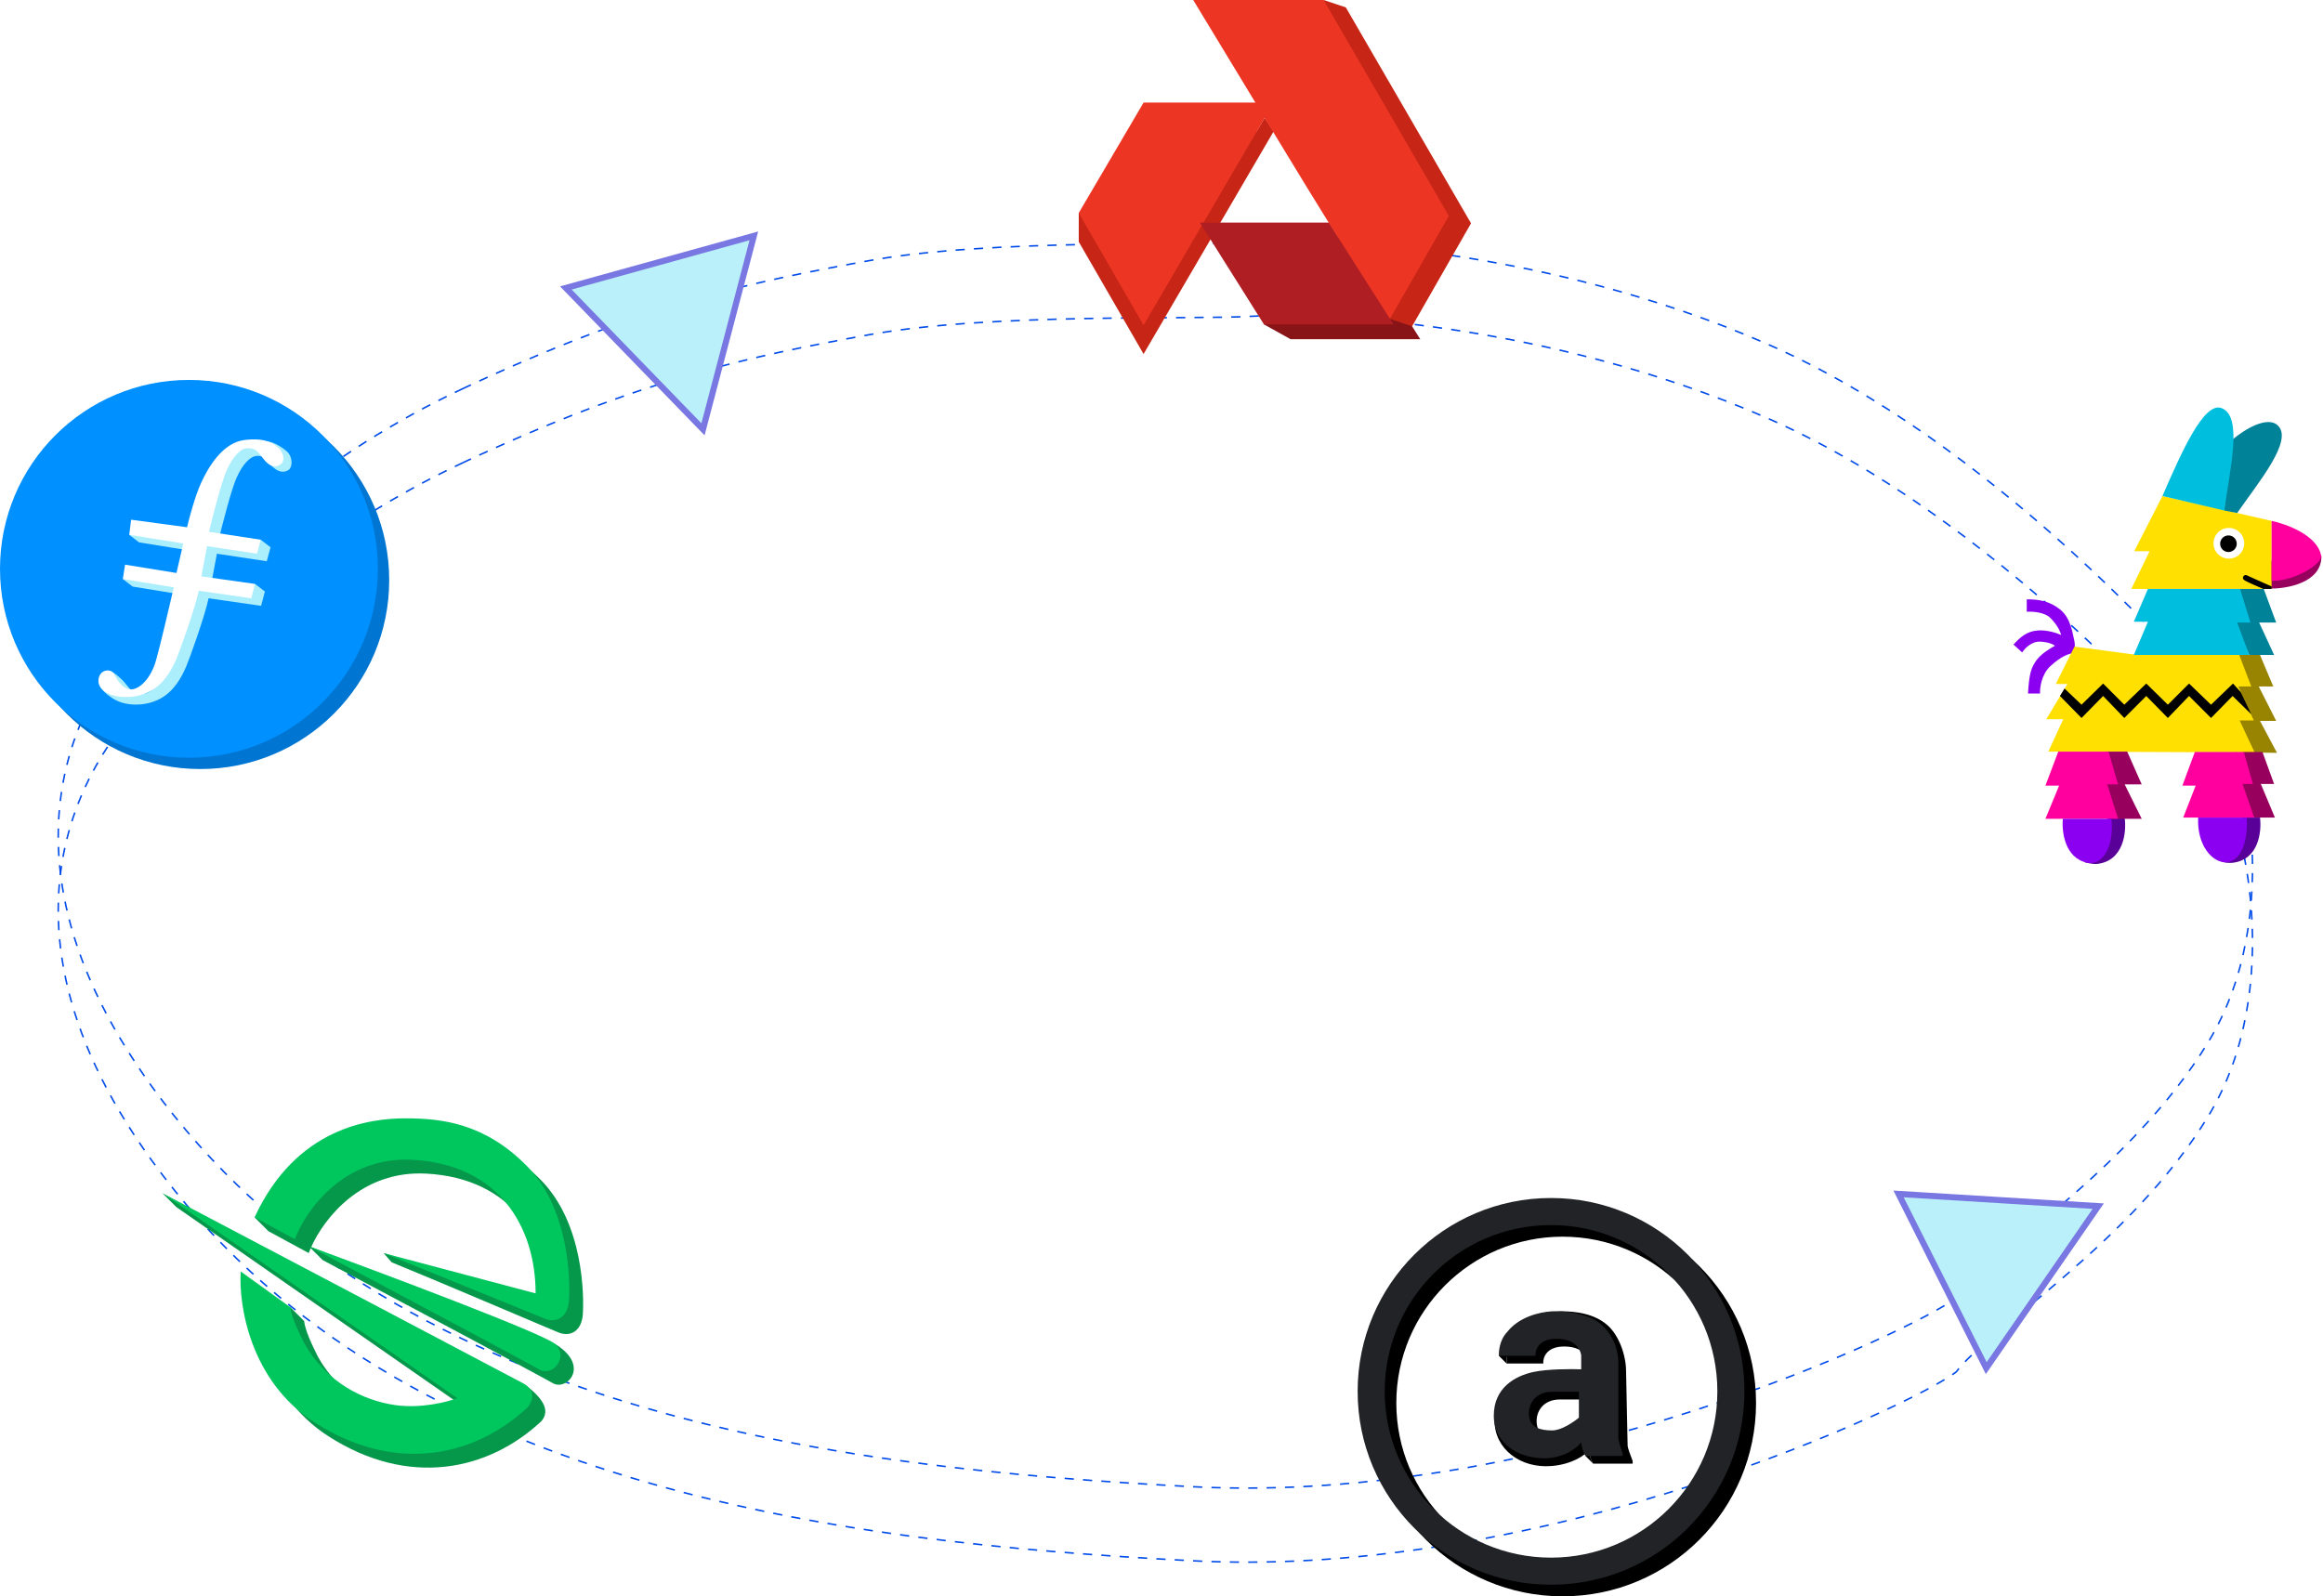 <svg width="758" height="521" viewBox="0 0 758 521" fill="none" xmlns="http://www.w3.org/2000/svg">
<path d="M151.135 126.793C104.713 148.553 74.168 178.171 64.698 190.261C33.871 209.402 -12.31 269.082 49.587 354.673C126.957 461.662 273.236 479.191 389.292 485.236C505.347 491.28 625.03 433.857 638.328 423.581C648.604 409.678 695.147 381.873 720.534 340.166C745.921 298.458 732.019 241.035 722.952 228.946C713.885 216.857 649.813 144.322 576.673 112.286C503.534 80.249 427.977 77.832 408.634 79.04C389.292 80.249 323.406 77.832 283.512 85.085C243.617 92.338 209.163 99.592 151.135 126.793Z" stroke="#004BE9" stroke-width="0.5" stroke-linejoin="round" stroke-dasharray="3 3"/>
<g filter="url(#filter0_f_94_32)">
<path d="M151.135 150.971C104.713 172.731 74.168 202.35 64.698 214.439C33.871 233.58 -12.31 293.26 49.587 378.851C126.957 485.84 273.236 503.369 389.292 509.414C505.347 515.458 625.03 458.035 638.328 447.759C648.604 433.857 695.147 406.052 720.534 364.344C745.921 322.637 732.019 265.213 722.952 253.124C713.885 241.035 649.813 168.5 576.673 136.464C503.534 104.428 427.977 102.01 408.634 103.219C389.292 104.428 323.406 102.01 283.512 109.263C243.617 116.517 209.163 123.77 151.135 150.971Z" stroke="#004BE9" stroke-width="0.5" stroke-linejoin="round" stroke-dasharray="3 3"/>
</g>
<path d="M245.978 76.98L184.636 93.984L229.386 140.118L245.978 76.98Z" fill="#BAF0F9" stroke="#7977E2" stroke-width="2"/>
<path d="M619.499 389.669L648.113 446.53L684.658 393.659L619.499 389.669Z" fill="#BAF0F9" stroke="#7977E2" stroke-width="2"/>
<path d="M400.227 77.478H442.41L463.441 110.717H421.137L412.434 105.882L415.662 102.014L400.227 77.478Z" fill="#891418"/>
<path d="M373.152 115.551L352 78.928V69.5L357.891 68.896L373.152 42.909H410.017L412.676 38.437L415.577 42.909L373.152 115.551Z" fill="#C72617"/>
<path d="M480 72.884L460.781 106.486L453.529 104.069L453.867 95.608C448.98 87.921 443.464 79.248 440.717 74.939C436.462 68.267 409.533 23.811 396.6 2.417H398.654H431.289L431.893 0L439.146 2.417L480 72.884Z" fill="#C72617"/>
<path d="M352 69.5L373.152 33.481H415.577L373.152 106.123L352 69.5Z" fill="#ED3524"/>
<path d="M391.524 72.643L412.435 105.882H454.739L433.708 72.643H391.524Z" fill="#AE1E23"/>
<path d="M472.749 70.467L453.53 104.069C448.615 96.333 437.721 79.194 433.466 72.522C429.211 65.85 402.282 21.394 389.349 0H391.403H431.895L472.749 70.467Z" fill="#ED3524"/>
<path fill-rule="evenodd" clip-rule="evenodd" d="M509.894 521C544.747 521 573.001 492.746 573.001 457.893C573.001 423.04 544.747 394.786 509.894 394.786C475.041 394.786 446.787 423.04 446.787 457.893C446.787 492.746 475.041 521 509.894 521ZM509.894 512.165C539.867 512.165 564.165 487.867 564.165 457.893C564.165 427.92 539.867 403.621 509.894 403.621C479.92 403.621 455.622 427.92 455.622 457.893C455.622 487.867 479.92 512.165 509.894 512.165Z" fill="black"/>
<path fill-rule="evenodd" clip-rule="evenodd" d="M506.107 517.214C540.96 517.214 569.214 488.96 569.214 454.107C569.214 419.254 540.96 391 506.107 391C471.254 391 443 419.254 443 454.107C443 488.96 471.254 517.214 506.107 517.214ZM506.107 508.379C536.08 508.379 560.378 484.08 560.378 454.107C560.378 424.133 536.08 399.835 506.107 399.835C476.133 399.835 451.835 424.133 451.835 454.107C451.835 484.08 476.133 508.379 506.107 508.379Z" fill="#222326"/>
<path fill-rule="evenodd" clip-rule="evenodd" d="M491.592 445.019H503.583C503.414 443.168 504.542 439.466 510.398 439.466C517.719 439.466 518.476 444.388 518.476 445.019V449.437C515.194 449.311 507.47 449.311 502.825 450.32C497.019 451.582 487.68 454.485 487.68 463.699C487.68 472.913 496.136 479.349 506.359 478.466C512.898 477.901 517.172 475.016 518.476 473.291C518.506 473.624 518.577 474.12 518.697 474.68C518.911 475.674 519.283 476.869 519.864 477.709H532.738V476.825C532.275 475.521 531.097 472.685 531.097 471.777L530.592 447.544C530.592 442.369 528.303 435.85 524.534 432.524C520.243 428.738 514.185 427.98 509.515 427.98C505.342 427.98 498.155 432.398 494.369 437.194C493.488 438.115 492.886 439.138 492.476 440.137C491.592 442.288 491.592 444.33 491.592 445.019ZM517.719 465.213V456.757H509.01C503.583 456.757 501.058 460.67 501.437 464.582C501.816 468.495 505.223 469.379 509.01 469.379C512.039 469.379 516.078 466.602 517.719 465.213Z" fill="black"/>
<path d="M489.068 442.495L491.592 445.019C491.592 444.33 491.592 442.288 492.476 440.137L489.068 442.495Z" fill="black"/>
<path d="M517.34 475.184L519.864 477.709C519.283 476.869 518.911 475.674 518.697 474.68L517.34 475.184Z" fill="black"/>
<path fill-rule="evenodd" clip-rule="evenodd" d="M489.069 442.495H501.059C500.891 440.644 502.018 436.942 507.874 436.942C515.195 436.942 515.952 441.864 515.952 442.495V446.913C512.67 446.786 504.946 446.786 500.302 447.796C494.496 449.058 487.428 452.845 487.428 462.058C487.428 471.272 495.632 475.942 503.836 475.942C510.399 475.942 514.648 472.492 515.952 470.767C516.036 471.693 516.432 473.872 517.34 475.185H529.457V474.301C528.994 472.997 528.069 470.161 528.069 469.252V445.019C528.069 439.845 525.923 435.049 522.01 431.893C518.098 428.738 510.525 427.728 506.36 427.981C502.195 428.233 495.632 429.874 491.845 434.67C489.069 437.573 489.069 441.485 489.069 442.495ZM515.195 462.689V454.233H506.486C501.059 454.233 498.535 458.146 498.913 462.058C499.292 465.971 502.7 466.854 506.486 466.854C509.515 466.854 513.554 464.078 515.195 462.689Z" fill="#222326"/>
<circle cx="65.35" cy="189.349" r="61.651" fill="#0076D2"/>
<circle cx="61.651" cy="185.65" r="61.651" fill="#0190FF"/>
<path d="M54.129 217.955C55.411 213.418 58.527 200.2 59.924 194.158L43.279 191.446L40.073 188.98L43.785 188.24L44.019 186.76L60.787 189.473L63.007 179.855L45.375 177.019L42.169 174.553H45.683L45.991 172.087L64.24 174.553C64.939 171.553 66.829 164.467 68.802 160.127C71.268 154.702 75.583 146.441 82.612 145.578C85.575 145.214 85.863 143.876 87.544 144.098C89.763 144.392 92.658 146.448 93.585 147.304C95.681 149.239 95.435 152.492 94.202 153.346C91.53 155.195 88.9 152.482 87.79 151.126C86.68 149.77 85.941 148.66 83.845 148.783C81.749 148.907 79.282 151.249 77.186 155.935C75.51 159.683 72.624 170.895 71.391 176.033L83.844 178.006L85.078 176.156L88.284 178.622L87.05 183.184L70.775 180.718L68.925 190.582L81.872 192.309L83.228 190.582L86.434 193.048L85.201 197.734L68.062 195.268C66.829 201.186 61.527 215.859 60.787 217.462C60.048 219.065 58.075 224.12 53.636 227.203C49.197 230.285 43.279 230.532 39.333 229.176C35.387 227.819 31.195 223.627 32.305 221.654C33.018 220.388 34.046 218.353 35.881 218.942C36.984 219.296 39.409 221.298 40.566 222.641C41.719 223.978 43.402 226.833 46.238 226.586C49.074 226.34 52.526 223.627 54.129 217.955Z" fill="#ABEEFC"/>
<path d="M50.923 215.489C52.206 210.952 55.321 197.734 56.718 191.692L40.073 188.98L40.813 184.294L57.582 187.007L59.801 177.389L42.169 174.553L42.785 169.621L61.034 172.087C61.733 169.087 63.623 162.001 65.596 157.661C68.062 152.236 72.748 144.468 79.776 143.605C86.804 142.742 89.393 144.838 90.996 146.317C92.599 147.797 93.092 150.51 91.489 151.619C88.284 153.715 85.941 149.647 84.831 148.29C83.722 146.934 82.735 146.194 80.639 146.317C78.543 146.441 76.077 148.783 73.981 153.469C72.304 157.217 69.419 168.429 68.186 173.567L85.078 176.156L83.845 180.718L67.569 178.252L65.719 188.116L83.228 190.582L81.995 195.268L64.856 192.802C63.623 198.72 58.322 213.393 57.582 214.996C56.842 216.599 54.869 221.654 50.43 224.737C45.991 227.819 40.073 228.066 36.127 226.71C32.182 225.353 31.442 222.147 32.675 220.175C33.908 218.202 36.62 218.572 37.36 220.175C38.1 221.778 40.196 225.23 43.032 224.983C45.868 224.737 49.321 221.161 50.923 215.489Z" fill="white"/>
<path d="M100.732 408.973L87.577 401.832L83.067 397.322L90.27 396.571C104.106 372.148 125.9 369.51 136.813 369.51C148.464 369.51 162.746 371.013 176.652 385.295C190.558 399.577 190.558 423.255 190.182 428.893C189.806 434.53 186.048 436.41 182.289 434.906C179.283 433.704 144.079 418.62 127.792 411.98L125.161 408.973L146.96 416.114L146.209 417.223L179.283 426.638C179.283 404.839 167.256 384.544 139.068 383.04C118.02 381.918 105.813 397.515 101.529 407.035L181.162 438.665C192.813 445.806 184.92 454.074 180.41 451.443C176.802 449.339 128.795 423.756 105.242 411.228L101.381 407.368C101.137 407.927 100.92 408.464 100.732 408.973Z" fill="#05984B"/>
<path d="M153.725 460.839L57.51 393.94L53 389.43L66.154 397.322V398.491C105.884 419.41 169.395 450.403 172.142 452.571C179.283 458.208 178.531 461.591 176.652 463.846C159.363 480.007 133.43 485.645 107.121 468.732C86.074 455.202 82.316 430.271 83.067 419.497L93.215 426.813L94.718 426.638L99.228 431.148C99.604 434.155 101.483 438.289 103.739 442.799C110.88 455.578 122.906 461.591 133.43 463.094C141.849 464.297 150.468 462.092 153.725 460.839Z" fill="#05984B"/>
<path d="M96.222 404.463L83.067 397.322C96.597 368.007 120.651 365 132.302 365C143.954 365 158.235 366.503 172.142 380.785C186.048 395.067 186.048 418.745 185.672 424.383C185.296 430.02 181.538 431.9 177.779 430.396C174.772 429.194 141.448 415.613 125.161 408.973L174.772 422.128C174.772 400.329 162.746 380.034 134.557 378.53C112.007 377.328 99.604 395.318 96.222 404.463Z" fill="#00C65E"/>
<path d="M175.9 446.933C172.292 444.829 124.285 419.246 100.732 406.718C126.038 415.989 177.554 435.357 181.162 438.665C185.672 442.799 180.41 449.564 175.9 446.933Z" fill="#00C65E"/>
<path d="M149.215 456.329L53 389.43C90.835 409.349 167.331 449.639 170.638 451.443C174.772 453.698 174.021 457.081 172.142 459.336C154.853 475.497 128.92 481.135 102.611 464.222C81.564 450.692 77.805 425.761 78.557 414.987L94.718 426.638C95.094 429.645 96.973 433.779 99.228 438.289C106.369 451.068 118.396 457.081 128.92 458.584C137.339 459.787 145.958 457.582 149.215 456.329Z" fill="#00C65E"/>
<path d="M757.481 181.384C757.697 190.16 746.286 192.173 740.824 192.082V183.145C743.758 181.7 751.631 179.326 757.481 181.384Z" fill="#98005E"/>
<path d="M741.229 170.009L705.614 161.884L696.406 179.895H701.416L695.458 192.218H741.229V170.009Z" fill="#FFE000"/>
<path d="M661.333 199.666V195.604C665.26 195.604 668.781 196.145 672.302 198.989C675.823 201.833 676.365 207.249 676.771 208.739C677.177 210.229 677.177 212.937 676.094 213.208C675.011 213.479 672.708 214.02 669.052 217.406C666.127 220.114 665.576 224.493 665.667 226.343H661.74C662.146 219.572 662.823 217.812 664.583 215.375C665.992 213.424 669.142 211.493 670.542 210.77C670.09 210.364 668.483 209.524 665.667 209.416C662.85 209.308 660.611 211.718 659.844 212.937L657 210.364C659.167 208.062 661.198 206.031 664.99 205.76C668.023 205.543 671.309 206.663 672.573 207.249C672.302 206.302 671.49 204.135 669.052 201.697C667.102 199.747 663.094 199.531 661.333 199.666Z" fill="#8C00F1"/>
<path d="M737.439 213.749H730.668L728.23 224.176L730.126 238.802L731.751 245.572L742.991 245.708L737.439 235.281H742.72L737.033 224.041H741.772L737.439 213.749Z" fill="#988400"/>
<path d="M734.595 224.041L730.668 213.749L696.271 213.614L676.907 211.041L670.813 223.228H674.605L667.698 234.739H673.25L668.375 245.301L735.678 245.572L730.803 235.145H735.407L730.397 224.041H734.595Z" fill="#FFE001"/>
<circle cx="727.281" cy="177.322" r="5.01" fill="white"/>
<path d="M738.657 192.218H730.938L729.178 203.051L733.917 213.749H742.042L737.167 203.187H742.72L738.657 192.218Z" fill="#008298"/>
<path d="M743.261 138.863C739.753 135.54 732.157 140.353 728.636 143.332L727.417 143.738L725.792 166.624L729.99 167.436C737.032 157.28 748.407 143.738 743.261 138.863Z" fill="#008298"/>
<path d="M737.438 266.833H732.021L728.094 269.406L724.167 280.781C724.663 281.142 726.225 281.81 728.5 281.594C737.059 280.619 738.025 271.347 737.438 266.833Z" fill="#580098"/>
<path d="M693.291 266.969H687.875C685.257 271.663 680.048 281.106 680.156 281.323C680.264 281.54 682.593 282 683.948 282C692.939 281.242 693.923 271.663 693.291 266.969Z" fill="#580098"/>
<path d="M738.25 245.437H732.157L729.855 246.656L730.802 261.281L735.542 266.833H742.313L737.709 255.864H742.042L738.25 245.437Z" fill="#98005E"/>
<path d="M694.104 245.302H688.01L686.927 245.437L686.25 250.854V259.927L690.583 267.239H698.844L693.292 256H698.844L694.104 245.302Z" fill="#98005E"/>
<path d="M679.209 229.999L673.657 224.718L672.167 227.156L679.209 234.333L686.25 227.156L693.157 234.333L700.334 227.156L707.376 234.333L714.282 227.156L721.459 234.333L728.501 227.156L734.595 233.114L731.209 225.937L728.636 223.093L721.459 229.999L714.282 223.093L707.376 229.999L700.334 223.093L693.157 229.999L686.25 223.093L679.209 229.999Z" fill="black"/>
<path d="M757.345 181.114C755.937 174.613 746.015 171.002 741.23 170.009V189.509C747.324 190.051 758.158 184.364 757.345 181.114Z" fill="#FF009E"/>
<path d="M733.105 187.749C733.755 188.074 738.747 190.322 741.23 191.405V192.218H738.521C737.032 191.586 733.755 190.16 732.563 189.51C731.073 188.697 732.292 187.343 733.105 187.749Z" fill="black"/>
<circle cx="727.146" cy="177.457" r="2.708" fill="black"/>
<path d="M724.844 133.176C719.102 131.117 711.844 147.53 705.614 161.884L725.792 166.624C727.552 153.353 732.021 135.749 724.844 133.176Z" fill="#00BEDD"/>
<path d="M730.937 192.218H700.875L696.271 202.916H700.875L696.271 213.749H733.917L729.99 203.187H734.323L730.937 192.218Z" fill="#00BEDD"/>
<path d="M691.125 256L688.01 245.302H671.625L667.427 256.406H671.896L667.427 267.239H691.125L687.604 256H691.125Z" fill="#FF009E"/>
<path d="M732.156 245.437H716.177L712.115 256.406H716.448L712.385 266.833H735.542L731.75 255.864H735.136L732.156 245.437Z" fill="#FF009E"/>
<path d="M681.105 281.594C673.738 280.077 672.709 271.483 673.115 267.24H688.959C689.907 276.583 685.98 282.542 681.105 281.594Z" fill="#8C00F1"/>
<path d="M733.105 266.833H717.261C716.855 275.635 721.595 281.458 726.334 281.458C732.618 280.917 733.466 271.483 733.105 266.833Z" fill="#8C00F1"/>
<defs>
<filter id="filter0_f_94_32" x="13.751" y="97.739" width="726.499" height="417.37" filterUnits="userSpaceOnUse" color-interpolation-filters="sRGB">
<feFlood flood-opacity="0" result="BackgroundImageFix"/>
<feBlend mode="normal" in="SourceGraphic" in2="BackgroundImageFix" result="shape"/>
<feGaussianBlur stdDeviation="2.5" result="effect1_foregroundBlur_94_32"/>
</filter>
</defs>
</svg>
